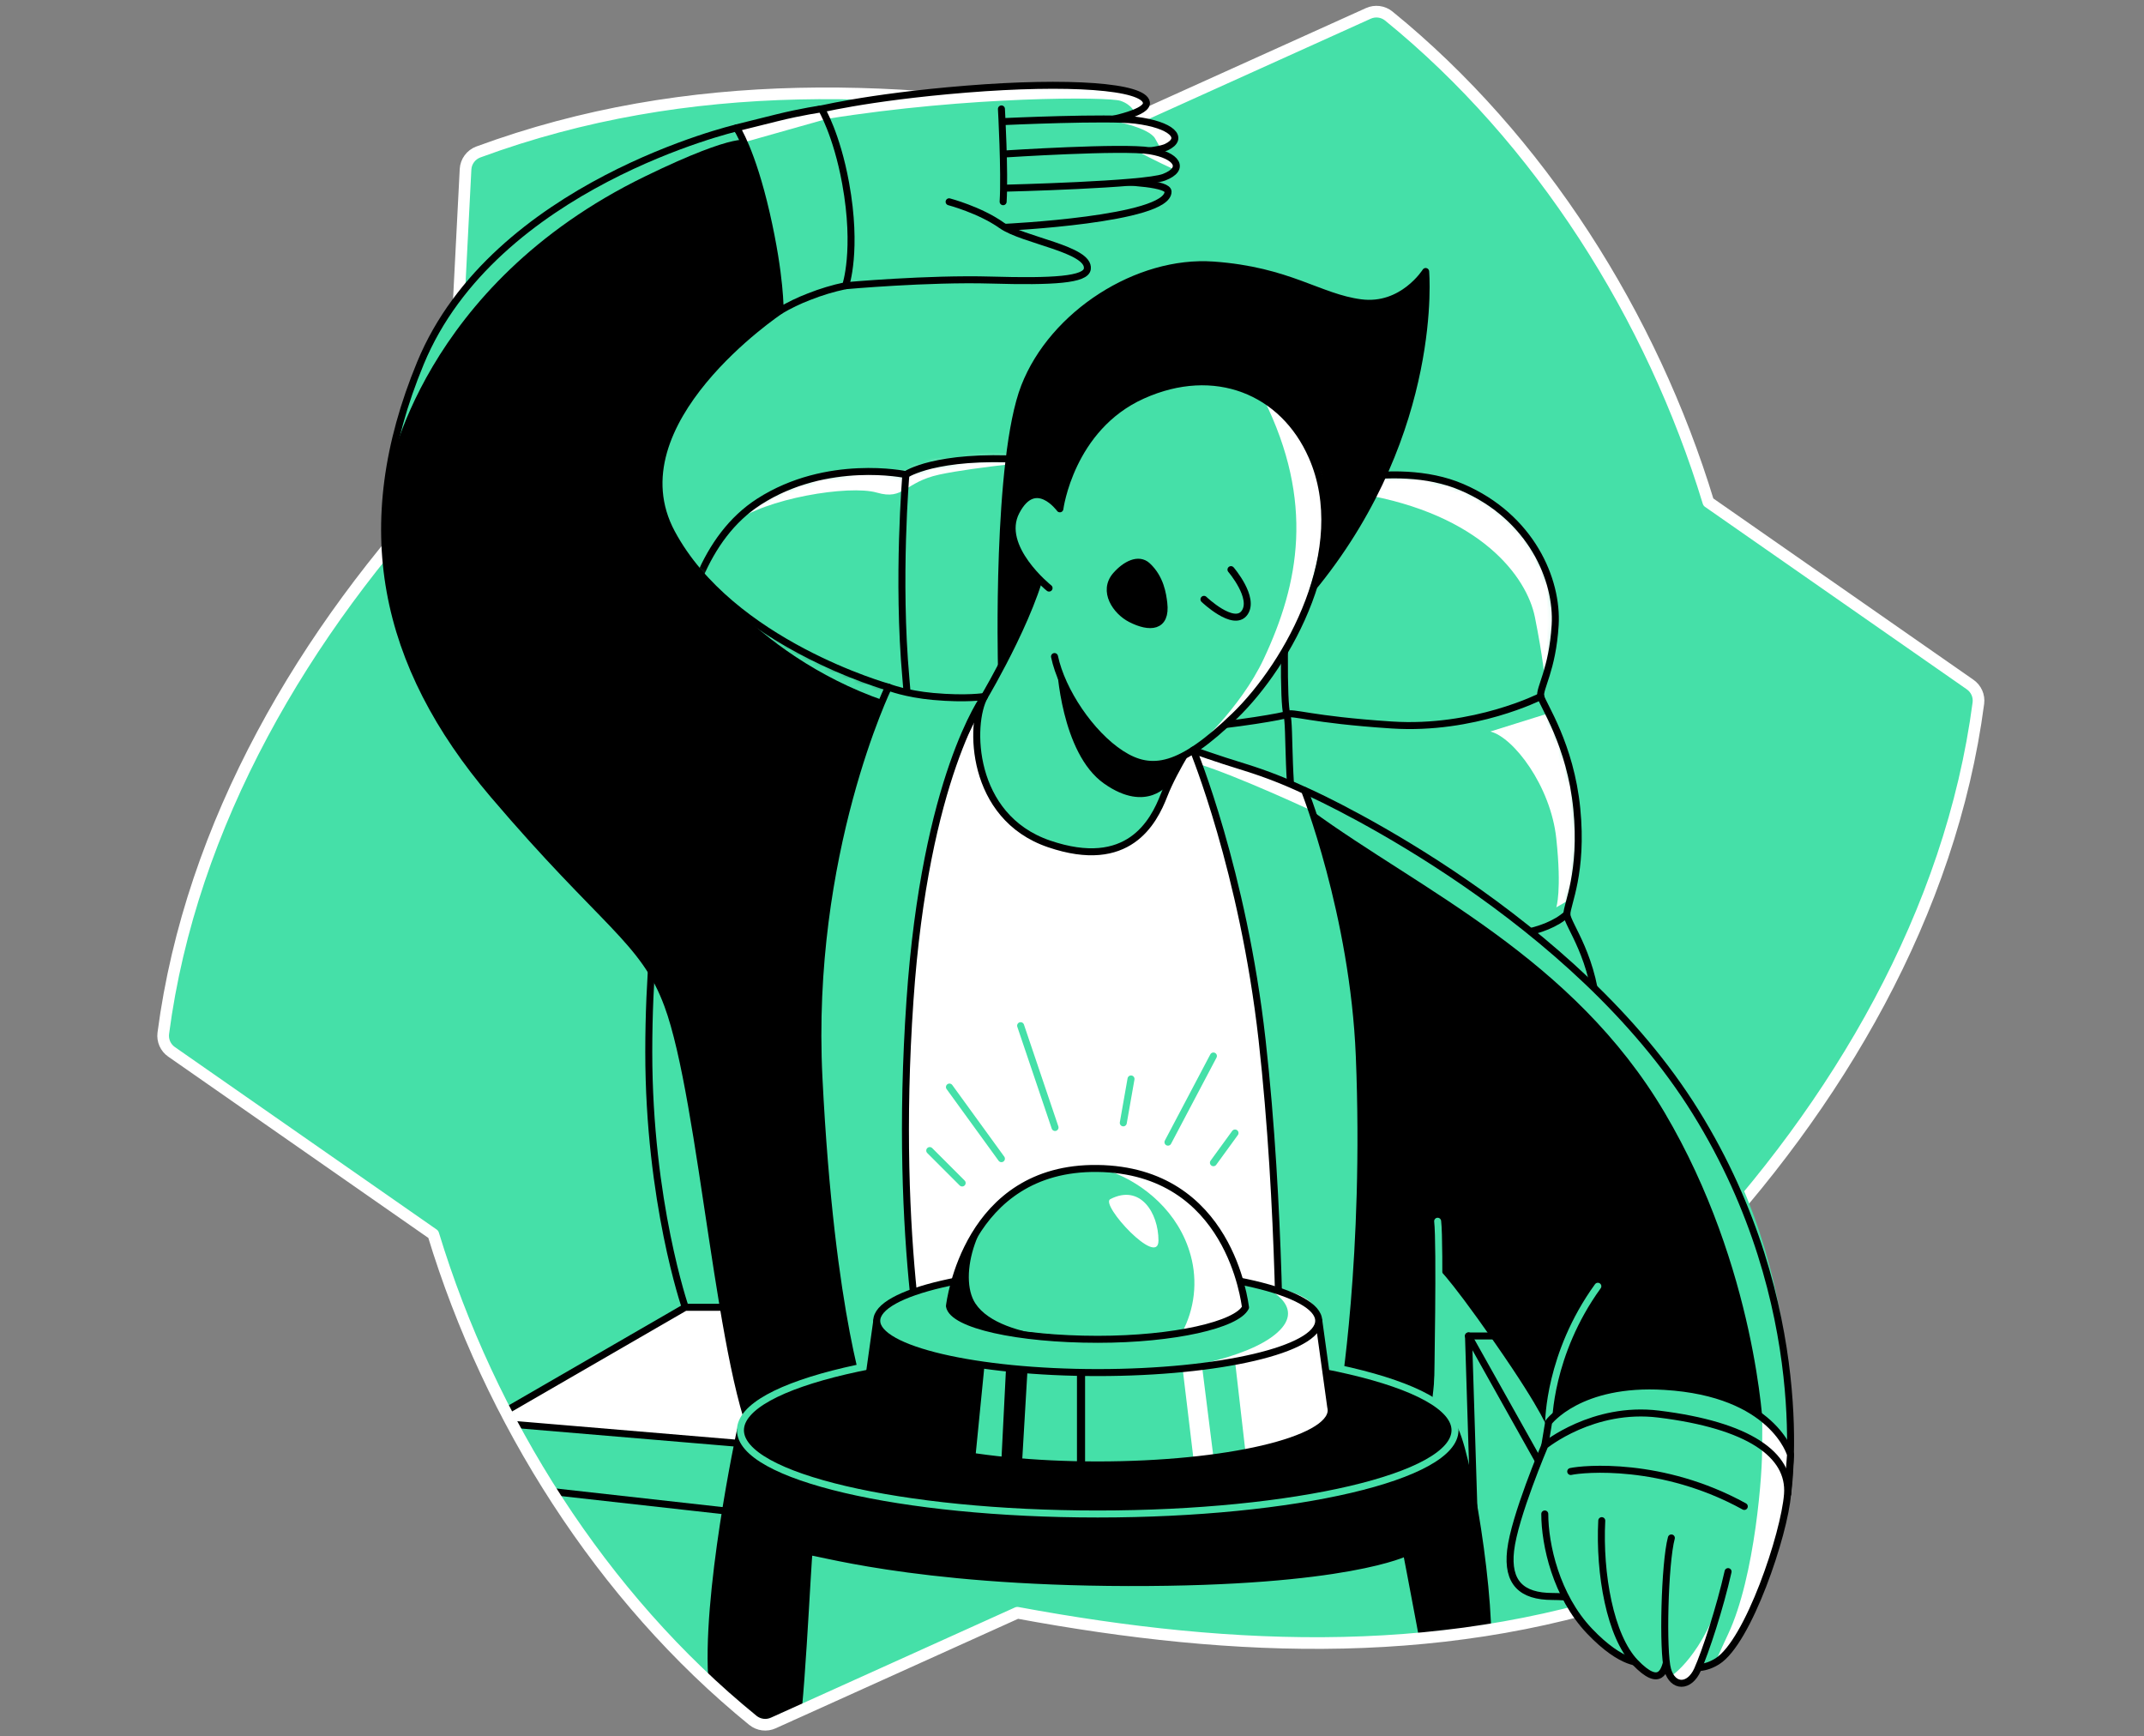 <svg width="368" height="298" viewBox="0 0 368 298" fill="none" xmlns="http://www.w3.org/2000/svg">
<rect x="0" y="0" width="368" height="298" fill="#808080" stroke="none"/>
<path d="M293.224 86.167C283.541 54.339 264.367 23.879 238.36 2.742C237.874 2.352 237.291 2.104 236.673 2.026C236.056 1.949 235.429 2.044 234.862 2.301L192.979 21.218C155.567 14.288 118.162 12.8 82.089 26.088C81.475 26.317 80.941 26.72 80.554 27.248C80.166 27.776 79.941 28.406 79.907 29.06C79.381 39.299 77.196 81.934 77.196 81.934C52.266 108.267 32.739 141.403 28.026 177.339C27.95 177.948 28.041 178.566 28.292 179.127C28.542 179.687 28.941 180.168 29.445 180.518L74.373 211.829C84.056 243.658 103.23 274.121 129.237 295.258C129.722 295.648 130.306 295.896 130.924 295.974C131.541 296.051 132.168 295.956 132.735 295.699L174.622 276.782C212.03 283.708 249.434 285.2 285.508 271.912C286.122 271.681 286.656 271.277 287.044 270.748C287.433 270.218 287.658 269.588 287.694 268.932L290.405 216.07C315.358 189.729 334.858 156.597 339.574 120.661C339.651 120.052 339.559 119.434 339.309 118.873C339.059 118.313 338.66 117.832 338.156 117.482L293.224 86.167Z" fill="#45E0A8"/>
<mask id="mask0" mask-type="alpha" maskUnits="userSpaceOnUse" x="28" y="2" width="312" height="294">
<path d="M293.224 86.167C283.541 54.339 264.367 23.879 238.36 2.742C237.874 2.352 237.291 2.104 236.673 2.026C236.056 1.949 235.429 2.044 234.862 2.301L192.979 21.218C155.567 14.288 118.162 12.8 82.089 26.088C81.475 26.317 80.941 26.72 80.554 27.248C80.166 27.776 79.941 28.406 79.907 29.06C79.381 39.299 77.196 81.934 77.196 81.934C52.266 108.267 32.739 141.403 28.026 177.339C27.95 177.948 28.041 178.566 28.292 179.127C28.542 179.687 28.941 180.168 29.445 180.518L74.373 211.829C84.056 243.658 103.23 274.121 129.237 295.258C129.722 295.648 130.306 295.896 130.924 295.974C131.541 296.051 132.168 295.956 132.735 295.699L174.622 276.782C212.03 283.708 249.434 285.2 285.508 271.912C286.122 271.681 286.656 271.277 287.044 270.748C287.433 270.218 287.658 269.588 287.694 268.932L290.405 216.07C315.358 189.729 334.858 156.597 339.574 120.661C339.651 120.052 339.559 119.434 339.309 118.873C339.059 118.313 338.66 117.832 338.156 117.482L293.224 86.167Z" fill="#FF642D"/>
</mask>
<g mask="url(#mask0)">
<path d="M117.614 224.353C117.614 224.353 111.356 206.268 111.356 180.533C111.356 154.798 115.992 135.601 115.992 135.601C115.992 135.601 111.356 98.239 130.292 86.087C141.973 78.59 155.486 81.451 155.486 81.451C155.486 81.451 160.433 77.972 175.734 78.862C191.035 79.752 191.656 81.297 191.656 81.297C191.656 81.297 197.373 79.134 207.578 80.058C217.782 80.983 222.875 84.254 222.875 84.254C222.875 84.254 239.034 78.502 250.934 83.617C262.833 88.733 267.396 99.531 266.932 107.266C266.468 115.001 264.152 118.18 264.459 119.537C264.766 120.895 269.563 127.798 270.644 138.792C271.726 149.786 268.942 155.193 268.942 156.896C268.942 158.598 273.889 164.469 274.199 174.981C274.51 185.492 273.467 229.281 273.467 229.281H252.057L252.97 258.536L117.614 224.353Z" fill="#45E0A8"/>
<mask id="mask1" mask-type="alpha" maskUnits="userSpaceOnUse" x="111" y="78" width="164" height="181">
<path d="M117.614 224.353C117.614 224.353 111.356 206.268 111.356 180.533C111.356 154.798 115.992 135.601 115.992 135.601C115.992 135.601 111.356 98.239 130.292 86.087C141.973 78.59 155.486 81.451 155.486 81.451C155.486 81.451 160.433 77.972 175.734 78.862C191.035 79.752 191.656 81.297 191.656 81.297C191.656 81.297 197.373 79.134 207.578 80.058C217.782 80.983 222.875 84.254 222.875 84.254C222.875 84.254 239.034 78.502 250.934 83.617C262.833 88.733 267.396 99.531 266.932 107.266C266.468 115.001 264.152 118.18 264.459 119.537C264.766 120.895 269.563 127.798 270.644 138.792C271.726 149.786 268.942 155.193 268.942 156.896C268.942 158.598 273.889 164.469 274.199 174.981C274.51 185.492 273.467 229.281 273.467 229.281H252.057L252.97 258.536L117.614 224.353Z" fill="#FF642D"/>
</mask>
<g mask="url(#mask1)">
<path d="M233.597 84.775C254.182 88.253 262.066 99.006 263.454 105.916C264.842 112.826 265.149 116.592 265.149 116.592C265.149 116.592 270.039 108.42 264.428 96.019C258.818 83.617 246.083 81.381 243.283 81.447C240.484 81.512 235.633 81.447 235.633 81.447L233.597 84.775Z" fill="white"/>
<path d="M255.804 125.543C259.746 126.509 266.158 134.857 267.124 143.9C268.091 152.942 267.124 155.722 267.124 155.722L269.506 154.338C269.506 154.338 273.221 141.165 269.226 131.191C265.23 121.217 265.149 122.62 265.149 122.62L255.804 125.543Z" fill="white"/>
<path d="M125.894 89.776C131.201 85.534 145.8 83.176 150.497 84.541C155.195 85.906 155.184 82.766 161.212 81.451C167.24 80.135 181.095 78.862 181.095 78.862C176.083 77.931 170.991 77.504 165.894 77.589C158.198 77.819 154.808 80.369 154.808 80.369C154.808 80.369 153.838 79.905 143.614 81.297C133.391 82.689 125.894 89.776 125.894 89.776Z" fill="white"/>
</g>
<path d="M117.614 224.353C117.614 224.353 111.356 206.268 111.356 180.533C111.356 154.798 115.992 135.601 115.992 135.601C115.992 135.601 111.356 98.239 130.292 86.087C141.973 78.59 155.486 81.451 155.486 81.451C155.486 81.451 160.433 77.972 175.734 78.862C191.035 79.752 191.656 81.297 191.656 81.297C191.656 81.297 197.373 79.134 207.578 80.058C217.782 80.983 222.875 84.254 222.875 84.254C222.875 84.254 239.034 78.502 250.934 83.617C262.833 88.733 267.396 99.531 266.932 107.266C266.468 115.001 264.152 118.18 264.459 119.537C264.766 120.895 269.563 127.798 270.644 138.792C271.726 149.786 268.942 155.193 268.942 156.896C268.942 158.598 273.889 164.469 274.199 174.981C274.51 185.492 273.467 229.281 273.467 229.281H252.057L252.97 258.536L117.614 224.353Z" stroke="black" stroke-width="1.2" stroke-linecap="round" stroke-linejoin="round"/>
<path d="M83.531 244.064V254.728L129.207 259.829V246.384L83.531 244.064Z" fill="#45E0A8" stroke="black" stroke-width="1.2" stroke-linecap="round" stroke-linejoin="round"/>
<path d="M117.614 224.357L83.531 244.064L126.63 247.695L135.005 224.357H117.614Z" fill="white" stroke="black" stroke-width="1.2" stroke-linecap="round" stroke-linejoin="round"/>
<path d="M127.09 245.452C127.09 245.452 120.87 274.309 122.254 289.211C123.639 304.113 135.005 299.476 136.163 298.556C137.321 297.636 138.652 266.793 138.882 266.344C139.112 265.895 156.104 271.517 193.665 271.598C231.227 271.678 241.404 266.421 241.404 266.421C241.404 266.421 245.834 289.299 246.773 296.021C247.713 302.744 252.909 295.776 254.887 287.642C256.866 279.509 252.51 251.503 249.757 245.46C247.003 239.416 127.09 245.452 127.09 245.452Z" fill="black" stroke="black" stroke-width="1.2" stroke-linecap="round" stroke-linejoin="round"/>
</g>
<path d="M293.224 86.167C283.541 54.339 264.367 23.879 238.36 2.742C237.874 2.352 237.291 2.104 236.673 2.026C236.056 1.949 235.429 2.044 234.862 2.301L192.979 21.218C155.567 14.288 118.162 12.8 82.089 26.088C81.475 26.317 80.941 26.72 80.554 27.248C80.166 27.776 79.941 28.406 79.907 29.06C79.381 39.299 77.196 81.934 77.196 81.934C52.266 108.267 32.739 141.403 28.026 177.339C27.95 177.948 28.041 178.566 28.292 179.127C28.542 179.687 28.941 180.168 29.445 180.518L74.373 211.829C84.056 243.658 103.23 274.121 129.237 295.258C129.722 295.648 130.306 295.896 130.924 295.974C131.541 296.051 132.168 295.956 132.735 295.699L174.622 276.782C212.03 283.708 249.434 285.2 285.508 271.912C286.122 271.681 286.656 271.277 287.044 270.748C287.433 270.218 287.658 269.588 287.694 268.932L290.405 216.07C315.358 189.729 334.858 156.597 339.574 120.661C339.651 120.052 339.559 119.434 339.309 118.873C339.059 118.313 338.66 117.832 338.156 117.482L293.224 86.167Z" stroke="white" stroke-width="2" stroke-linecap="round" stroke-linejoin="round"/>
<path d="M221.026 96.019C220.328 106.802 220.259 120.688 220.881 122.621C221.502 124.553 220.785 136.015 222.875 144.364C224.965 152.712 228.719 161.237 234.494 160.569C240.269 159.902 261.445 163.607 268.942 156.884" stroke="black" stroke-width="1.2" stroke-linecap="round" stroke-linejoin="round"/>
<path d="M264.459 119.526C264.459 119.526 253.024 125.351 238.877 124.423C224.731 123.495 221.901 122.076 220.881 122.621C219.861 123.165 190.682 128.101 171.888 124.538C153.093 120.976 141.497 122.621 141.497 122.621" stroke="black" stroke-width="1.2" stroke-linecap="round" stroke-linejoin="round"/>
<path d="M155.486 81.45C155.486 81.45 153.952 99.382 155.486 116.385C157.02 133.389 155.486 136.805 155.486 136.805" fill="#45E0A8"/>
<path d="M155.486 81.45C155.486 81.45 153.952 99.382 155.486 116.385C157.02 133.389 155.486 136.805 155.486 136.805" stroke="black" stroke-width="1.2" stroke-linecap="round" stroke-linejoin="round"/>
<path d="M252.046 229.269L264.459 251.411" stroke="black" stroke-width="1.2" stroke-linecap="round" stroke-linejoin="round"/>
<path d="M244.085 247.692C246.248 237.491 246.769 216.791 246.769 216.791C246.769 216.791 248.391 217.662 257.05 230.09C265.709 242.519 266.323 245.299 266.323 245.299C266.323 245.299 280.542 237.878 293.837 244.681C307.132 251.484 306.822 256.427 306.822 256.427C306.822 256.427 311.769 224.215 291.053 190.853C270.338 157.49 228.454 137.63 223.945 135.659C219.435 133.688 232.642 176.353 229.858 199.538C227.074 222.723 222.994 250.855 222.994 250.855L244.085 247.692Z" fill="black"/>
<path d="M225.175 139.141C243.747 152.708 269.985 164.304 285.734 190.968C301.484 217.631 302.642 245.452 302.642 245.452L307.243 250.905C307.243 250.905 310.768 212.473 286.885 183.636C263.002 154.798 228.845 137.902 225.175 136.238C221.506 134.573 225.175 139.141 225.175 139.141Z" fill="#45E0A8"/>
<path d="M244.085 247.692C246.248 237.491 246.769 216.791 246.769 216.791C246.769 216.791 248.391 217.662 257.05 230.09C265.709 242.519 266.323 245.299 266.323 245.299C266.323 245.299 280.542 237.878 293.837 244.681C307.132 251.484 306.822 256.427 306.822 256.427C306.822 256.427 311.769 224.215 291.053 190.853C270.338 157.49 228.454 137.63 223.945 135.659C219.435 133.688 232.642 176.353 229.858 199.538C227.074 222.723 222.994 250.855 222.994 250.855L244.085 247.692Z" stroke="black" stroke-width="1.2" stroke-linecap="round" stroke-linejoin="round"/>
<path d="M152.495 117.938C152.495 117.938 125.498 110.445 115.298 91.478C105.097 72.512 133.896 53.33 133.896 53.33L136.163 36.346L126.426 21.954C126.426 21.954 84.834 31.675 72.172 62.303C60.579 90.328 65.687 114.061 84.692 136.399C103.698 158.736 110.451 161.275 114.604 172.492C120.701 188.939 123.635 237.108 130.591 249.164L150.482 247.692C150.482 247.692 142.183 196.762 150.068 163.373C157.952 129.983 154.669 123.805 154.669 123.805L152.495 117.938Z" fill="black"/>
<path d="M66.719 81.451C66.719 81.451 72.172 49.035 110.685 30.287C127.097 22.299 128.578 24.151 128.578 24.151L127.454 19.458C127.454 19.458 105.569 21.302 87.929 39.356C70.289 57.41 66.719 81.451 66.719 81.451Z" fill="#45E0A8"/>
<mask id="mask2" mask-type="alpha" maskUnits="userSpaceOnUse" x="66" y="21" width="90" height="229">
<path d="M152.495 117.938C152.495 117.938 125.498 110.445 115.298 91.478C105.097 72.512 133.896 53.33 133.896 53.33L136.163 36.346L126.426 21.954C126.426 21.954 84.834 31.675 72.172 62.303C60.579 90.328 65.687 114.061 84.692 136.399C103.698 158.736 110.451 161.275 114.604 172.492C120.701 188.939 123.635 237.108 130.591 249.164L150.482 247.692C150.482 247.692 142.183 196.762 150.068 163.373C157.952 129.983 154.669 123.805 154.669 123.805L152.495 117.938Z" fill="black"/>
</mask>
<g mask="url(#mask2)">
<path d="M192.162 125.991C192.162 125.991 158.255 123.771 135.549 104.935C121.503 93.277 118.251 94.987 118.251 94.987C118.251 94.987 129.916 113.609 154.041 120.987C178.165 128.365 192.162 125.991 192.162 125.991Z" fill="#45E0A8"/>
</g>
<path d="M152.495 117.938C152.495 117.938 125.498 110.445 115.298 91.478C105.097 72.512 133.896 53.33 133.896 53.33L136.163 36.346L126.426 21.954C126.426 21.954 84.834 31.675 72.172 62.303C60.579 90.328 65.687 114.061 84.692 136.399C103.698 158.736 110.451 161.275 114.604 172.492C120.701 188.939 123.635 237.108 130.591 249.164L150.482 247.692C150.482 247.692 142.183 196.762 150.068 163.373C157.952 129.983 154.669 123.805 154.669 123.805L152.495 117.938Z" stroke="black" stroke-width="1.2" stroke-linecap="round" stroke-linejoin="round"/>
<path d="M274.257 220.748C265.82 232.41 265.82 244.071 265.82 244.071" stroke="#45E0A8" stroke-width="1.2" stroke-linecap="round" stroke-linejoin="round"/>
<path d="M203.241 126.509C203.241 126.509 218.94 142.044 221.955 168.243C224.969 194.442 219.654 224.123 219.654 224.123L153.343 226.673C153.343 226.673 150.559 198.618 155.195 165.229C159.831 131.839 168.421 120.872 168.421 120.872L203.241 126.509Z" fill="white" stroke="black" stroke-width="1.2" stroke-linecap="round" stroke-linejoin="round"/>
<path d="M171.888 114.28C171.888 114.28 170.99 78.843 175.86 66.345C180.731 53.848 195.287 44.56 208.272 45.488C221.256 46.416 226.41 51.037 233.581 51.965C240.752 52.893 244.702 46.596 244.702 46.596C244.702 46.596 247.095 73.708 225.962 100.091C215.972 112.57 171.888 114.28 171.888 114.28Z" fill="black" stroke="black" stroke-width="1.2" stroke-linecap="round" stroke-linejoin="round"/>
<path d="M168.981 119.526C168.981 119.526 178.829 102.96 179.446 94.128C180.063 85.297 205.722 125.658 205.722 125.658C205.722 125.658 201.599 131.843 199.797 136.479C197.995 141.116 193.662 149.464 180.063 144.828C166.465 140.191 166.358 124.193 168.981 119.526Z" fill="#45E0A8" stroke="black" stroke-width="1.2" stroke-linecap="round" stroke-linejoin="round"/>
<path d="M180.063 100.927C180.063 100.927 171.216 93.894 174.422 87.789C177.705 81.531 181.919 87.325 181.919 87.325C181.919 87.325 183.733 73.413 196.108 67.849C208.483 62.284 220.267 67.082 225.206 78.36C232.143 94.189 221.187 113.912 211.911 122.877C202.635 131.843 197.692 132.771 192.438 129.37C187.184 125.968 182.234 118.548 180.999 112.677" fill="#45E0A8"/>
<path d="M216.919 68.512C225.663 86.152 222.971 100.156 216.919 113.061C212.874 121.689 204.813 128.737 204.813 128.737C204.813 128.737 218.833 119.794 222.875 107.297C226.917 94.799 227.714 89.865 227.146 83.078C226.579 76.29 216.919 68.512 216.919 68.512Z" fill="white"/>
<path d="M180.063 100.927C180.063 100.927 171.216 93.894 174.422 87.789C177.705 81.531 181.919 87.325 181.919 87.325C181.919 87.325 183.733 73.413 196.108 67.849C208.483 62.284 220.267 67.082 225.206 78.36C232.143 94.189 221.187 113.912 211.911 122.877C202.635 131.843 197.692 132.771 192.438 129.37C187.184 125.968 182.234 118.548 180.999 112.677" stroke="black" stroke-width="1.2" stroke-linecap="round" stroke-linejoin="round"/>
<path d="M211.286 97.76C211.286 97.76 215.462 102.626 213.606 105.18C211.75 107.734 206.65 102.86 206.65 102.86" fill="#45E0A8"/>
<path d="M211.286 97.76C211.286 97.76 215.462 102.626 213.606 105.18C211.75 107.734 206.65 102.86 206.65 102.86" stroke="black" stroke-width="1.2" stroke-linecap="round" stroke-linejoin="round"/>
<path d="M199.755 103.493C200.257 107.711 197.343 107.884 194.064 106.204C191.564 104.919 189.152 101.449 191.545 98.726C193.178 96.866 195.429 95.708 196.94 97.112C199.195 99.206 199.575 101.997 199.755 103.493Z" fill="black" stroke="black" stroke-width="1.2" stroke-linecap="round" stroke-linejoin="round"/>
<path d="M181.409 114.28C181.409 114.28 182.073 129.236 189.493 134.47C196.913 139.705 200.671 134.47 200.671 134.47L203.241 129.669C203.241 129.669 201.738 132.48 194.904 130.915C187.99 129.335 181.409 114.28 181.409 114.28Z" fill="black"/>
<path d="M168.981 119.526C168.981 119.526 165.947 120.047 160.161 119.526C155.417 119.093 152.491 117.931 152.491 117.931C152.491 117.931 138.64 146.419 140.565 184.939C142.651 226.673 148.423 241.449 148.423 241.449L159.578 240.34C159.578 240.34 153.258 214.076 156.188 171.721C158.815 133.32 168.981 119.526 168.981 119.526Z" fill="#45E0A8" stroke="black" stroke-width="1.2" stroke-linecap="round" stroke-linejoin="round"/>
<path d="M204.813 128.737C204.813 128.737 208.506 130.102 213.836 131.728C217.286 132.805 220.656 134.12 223.922 135.666C223.922 135.666 232.324 156.899 233.313 181.227C234.705 215.453 230.533 240.34 230.533 240.34L219.654 237.802C219.654 237.802 219.876 207.43 216.624 178.447C213.372 149.464 204.813 128.737 204.813 128.737Z" fill="#45E0A8"/>
<path d="M205.722 131.111C212.525 133.235 225.176 139.141 225.176 139.141L223.922 135.666C223.922 135.666 216.777 132.733 211.85 131.111C206.922 129.489 204.813 128.737 204.813 128.737L205.722 131.111Z" fill="white"/>
<path d="M204.813 128.737C204.813 128.737 208.506 130.102 213.836 131.728C217.286 132.805 220.656 134.12 223.922 135.666C223.922 135.666 232.324 156.899 233.313 181.227C234.705 215.453 230.533 240.34 230.533 240.34L219.654 237.802C219.654 237.802 219.876 207.43 216.624 178.447C213.372 149.464 204.813 128.737 204.813 128.737Z" stroke="black" stroke-width="1.2" stroke-linecap="round" stroke-linejoin="round"/>
<path d="M265.149 248.083L265.813 244.072C265.813 244.072 271.055 237.035 285.711 237.936C304.379 239.06 307.332 249.647 307.332 249.647L306.814 256.446C306.814 256.446 296.61 246.399 283.629 246.399C270.648 246.399 265.149 248.083 265.149 248.083Z" fill="#45E0A8"/>
<path d="M302.485 243.335C302.439 248.198 302.485 249.295 302.485 249.295L306.826 255.342C307.092 253.45 307.261 251.545 307.332 249.636C307.405 246.84 302.485 243.335 302.485 243.335Z" fill="white"/>
<path d="M265.149 248.083L265.813 244.072C265.813 244.072 271.055 237.035 285.711 237.936C304.379 239.06 307.332 249.647 307.332 249.647L306.814 256.446C306.814 256.446 296.61 246.399 283.629 246.399C270.648 246.399 265.149 248.083 265.149 248.083Z" stroke="black" stroke-width="1.2" stroke-linecap="round" stroke-linejoin="round"/>
<path d="M139.698 19.001C139.698 19.001 148.434 16.7 165.901 15.293C183.369 13.886 196.369 14.787 196.771 17.594C197.235 20.838 175.749 22.694 175.749 22.694L176.37 31.196C176.37 31.196 200.487 30.264 200.487 32.895C200.487 37.688 172.493 39.011 172.493 39.011" fill="#45E0A8"/>
<path d="M141.854 20.416C166.553 16.455 190.287 16.608 192.323 17.302C194.359 17.997 194.781 19.377 194.781 19.377C194.781 19.377 198.08 19.449 196.236 16.695C192.689 15.175 178.534 13.024 159.751 15.682C140.968 18.339 139.698 19.001 139.698 19.001L141.854 20.416Z" fill="white"/>
<path d="M139.698 19.001C139.698 19.001 148.434 16.7 165.901 15.293C183.369 13.886 196.369 14.787 196.771 17.594C197.235 20.838 175.749 22.694 175.749 22.694L176.37 31.196C176.37 31.196 200.487 30.264 200.487 32.895C200.487 37.688 172.493 39.011 172.493 39.011" stroke="black" stroke-width="1.2" stroke-linecap="round" stroke-linejoin="round"/>
<path d="M172.49 20.857C172.49 20.857 190.237 20.044 194.904 20.627C201.086 21.394 203.444 23.695 200.2 25.252C196.956 26.809 172.973 27.119 172.973 27.119" fill="#45E0A8"/>
<path d="M187.073 20.428C191.292 20.428 197.255 21.985 198.26 23.768L199.26 25.551C199.26 25.551 203.544 24.14 201.657 22.989C199.77 21.839 197.987 20.919 194.919 20.627C191.852 20.336 187.073 20.428 187.073 20.428Z" fill="white"/>
<path d="M172.49 20.857C172.49 20.857 190.237 20.044 194.904 20.627C201.086 21.394 203.444 23.695 200.2 25.252C196.956 26.809 172.973 27.119 172.973 27.119" stroke="black" stroke-width="1.2" stroke-linecap="round" stroke-linejoin="round"/>
<path d="M172.49 26.422C172.49 26.422 192.749 25.11 197.385 25.881C202.021 26.652 203.559 28.968 199.797 30.417C196.442 31.713 172.49 32.296 172.49 32.296" fill="#45E0A8"/>
<path d="M194.605 25.639C198.535 27.737 201.293 28.968 201.293 28.968C201.293 28.968 201.676 27.76 200.472 26.667C199.268 25.574 194.605 25.639 194.605 25.639Z" fill="white"/>
<path d="M172.49 26.422C172.49 26.422 192.749 25.11 197.385 25.881C202.021 26.652 203.559 28.968 199.797 30.417C196.442 31.713 172.49 32.296 172.49 32.296" stroke="black" stroke-width="1.2" stroke-linecap="round" stroke-linejoin="round"/>
<path d="M145.129 49.035C145.129 49.035 159.317 47.754 170.078 48.065C180.838 48.376 186.387 48.015 186.632 46.148C187.073 42.746 175.596 41.278 171.888 38.651C168.179 36.024 162.907 34.632 162.907 34.632" fill="#45E0A8"/>
<path d="M145.129 49.035C145.129 49.035 159.317 47.754 170.078 48.065C180.838 48.376 186.387 48.015 186.632 46.148C187.073 42.746 175.596 41.278 171.888 38.651C168.179 36.024 162.907 34.632 162.907 34.632" stroke="black" stroke-width="1.2" stroke-linecap="round" stroke-linejoin="round"/>
<path d="M265.149 248.083C265.149 248.083 259.93 260.331 259.282 266.106C258.665 271.59 261.138 273.987 266.468 273.987C271.799 273.987 280.381 275.843 280.381 275.843C280.381 275.843 286.62 290.189 294.757 285.119C300.088 281.794 306.296 263.261 306.814 256.443C307.332 249.624 300.115 244.586 284.71 242.687C273.425 241.28 265.149 248.083 265.149 248.083Z" fill="#45E0A8"/>
<path d="M302.438 248.19C302.592 252.24 301.25 270.65 296.61 280.464C293.158 287.819 294.757 285.104 294.757 285.104C294.757 285.104 302.335 278.167 304.67 266.056C307.006 253.946 306.704 253.34 306.704 253.34L302.438 248.19Z" fill="white"/>
<path d="M265.149 248.083C265.149 248.083 259.93 260.331 259.282 266.106C258.665 271.59 261.138 273.987 266.468 273.987C271.799 273.987 280.381 275.843 280.381 275.843C280.381 275.843 286.62 290.189 294.757 285.119C300.088 281.794 306.296 263.261 306.814 256.443C307.332 249.624 300.115 244.586 284.71 242.687C273.425 241.28 265.149 248.083 265.149 248.083Z" stroke="black" stroke-width="1.2" stroke-linecap="round" stroke-linejoin="round"/>
<path d="M265.149 259.825C265.149 265.082 267.09 273.891 272.819 279.919C278.548 285.947 281.784 285.307 281.784 285.307L278.072 268.016" fill="#45E0A8"/>
<path d="M265.149 259.825C265.149 265.082 267.09 273.891 272.819 279.919C278.548 285.947 281.784 285.307 281.784 285.307L278.072 268.016" stroke="black" stroke-width="1.2" stroke-linecap="round" stroke-linejoin="round"/>
<path d="M274.928 260.975C274.464 270.098 276.362 280.832 280.68 285.318C284.998 289.805 285.788 286.714 286.229 284.394C286.67 282.074 285.462 272.338 286.862 265.987" fill="#45E0A8"/>
<path d="M274.928 260.975C274.464 270.098 276.362 280.832 280.68 285.318C284.998 289.805 285.788 286.714 286.229 284.394C286.67 282.074 285.462 272.338 286.862 265.987" stroke="black" stroke-width="1.2" stroke-linecap="round" stroke-linejoin="round"/>
<path d="M296.61 269.722C295.222 275.904 292.748 283.478 291.356 286.569C289.964 289.659 287.138 289.663 286.241 286.569C285.343 283.474 285.711 268.254 286.873 263.943" fill="#45E0A8"/>
<path d="M295.919 272.579C292.292 284.256 286.873 287.619 286.873 287.619C286.873 287.619 287.581 290.356 289.981 288.305C294.035 283.237 295.919 272.579 295.919 272.579Z" fill="white"/>
<path d="M296.61 269.722C295.222 275.904 292.748 283.478 291.356 286.569C289.964 289.659 287.138 289.663 286.241 286.569C285.343 283.474 285.711 268.254 286.873 263.943" stroke="black" stroke-width="1.2" stroke-linecap="round" stroke-linejoin="round"/>
<path d="M269.601 252.539C271.687 252.075 285.266 250.752 299.394 258.536Z" fill="#45E0A8"/>
<path d="M269.601 252.539C271.687 252.075 285.266 250.752 299.394 258.536" stroke="black" stroke-width="1.2" stroke-linecap="round" stroke-linejoin="round"/>
<path d="M188.415 259.833C222.285 259.833 249.741 253.396 249.741 245.456C249.741 237.516 222.285 231.079 188.415 231.079C154.546 231.079 127.09 237.516 127.09 245.456C127.09 253.396 154.546 259.833 188.415 259.833Z" fill="black" stroke="#45E0A8" stroke-width="1.2" stroke-linecap="round" stroke-linejoin="round"/>
<path d="M228.408 241.449L226.364 226.673H150.49L148.426 241.449C148.377 241.634 148.35 241.824 148.346 242.016C148.346 247.205 166.289 251.411 188.419 251.411C210.55 251.411 228.489 247.193 228.489 242.016C228.487 241.824 228.459 241.634 228.408 241.449V241.449Z" fill="#45E0A8"/>
<path d="M228.489 242.016C228.489 242.016 228.811 245.272 222.02 247.136C215.228 248.999 213.786 249.287 213.786 249.287L211.984 233.637C211.984 233.637 220.125 232.238 222.971 230.343C225.816 228.449 226.345 226.673 226.345 226.673L228.489 242.016Z" fill="white"/>
<path d="M202.976 234.765L204.809 250.019H208.272L206.339 234.634L202.976 234.765Z" fill="white"/>
<path d="M228.408 241.449L226.364 226.673H150.49L148.426 241.449C148.377 241.634 148.35 241.824 148.346 242.016C148.346 247.205 166.289 251.411 188.419 251.411C210.55 251.411 228.489 247.193 228.489 242.016C228.487 241.824 228.408 241.449 228.408 241.449Z" stroke="black" stroke-width="1.2" stroke-linecap="round" stroke-linejoin="round"/>
<path d="M188.415 235.562C209.363 235.562 226.345 231.583 226.345 226.673C226.345 221.764 209.363 217.784 188.415 217.784C167.467 217.784 150.486 221.764 150.486 226.673C150.486 231.583 167.467 235.562 188.415 235.562Z" fill="#45E0A8"/>
<path d="M200.472 235.106C200.472 235.106 213.84 233.491 219.205 228.732C224.57 223.973 216.701 220.748 216.701 220.748C216.701 220.748 225.605 221.515 225.942 225.377C226.28 229.239 223.707 230.853 218.204 232.176C212.701 233.499 200.472 235.106 200.472 235.106Z" fill="white"/>
<path d="M188.415 235.562C209.363 235.562 226.345 231.583 226.345 226.673C226.345 221.764 209.363 217.784 188.415 217.784C167.467 217.784 150.486 221.764 150.486 226.673C150.486 231.583 167.467 235.562 188.415 235.562Z" stroke="black" stroke-width="1.2" stroke-linecap="round" stroke-linejoin="round"/>
<path d="M213.786 224.372C212.298 227.352 201.515 229.852 188.415 229.852C174.641 229.852 163.516 227.348 162.964 224.154C163.048 223.571 165.844 200.24 188.373 200.532C211.171 200.823 213.633 223.659 213.786 224.372Z" fill="#45E0A8"/>
<path d="M190.901 201.153C196.216 203.143 202.328 207.944 204.372 215.456C205.592 219.913 205.051 224.668 202.861 228.736C202.861 228.736 210.182 226.662 211.984 225.519C213.787 224.376 213.875 224.2 212.368 217.788C210.861 211.376 206.807 206.943 202.869 204.922C198.931 202.901 196.565 201.82 194.13 201.552C191.694 201.283 190.901 201.153 190.901 201.153Z" fill="white"/>
<path d="M190.563 205.804C195.732 203.12 198.842 208.174 198.842 212.902C198.842 217.631 188.784 206.732 190.563 205.804Z" fill="white"/>
<path d="M213.786 224.372C212.298 227.352 201.515 229.852 188.415 229.852C174.641 229.852 163.516 227.348 162.964 224.154C163.048 223.571 165.844 200.24 188.373 200.532C211.171 200.823 213.633 223.659 213.786 224.372Z" stroke="black" stroke-width="1.2" stroke-linecap="round" stroke-linejoin="round"/>
<path d="M159.582 197.46L165.146 203.024" stroke="#45E0A8" stroke-width="1.2" stroke-linecap="round" stroke-linejoin="round"/>
<path d="M162.964 186.562L171.884 198.852" stroke="#45E0A8" stroke-width="1.2" stroke-linecap="round" stroke-linejoin="round"/>
<path d="M175.182 176.027L181.087 193.499" stroke="#45E0A8" stroke-width="1.2" stroke-linecap="round" stroke-linejoin="round"/>
<path d="M192.802 192.705L194.129 185.169" stroke="#45E0A8" stroke-width="1.2" stroke-linecap="round" stroke-linejoin="round"/>
<path d="M200.472 196.018L208.272 181.231" stroke="#45E0A8" stroke-width="1.2" stroke-linecap="round" stroke-linejoin="round"/>
<path d="M208.272 199.546L211.98 194.446" stroke="#45E0A8" stroke-width="1.2" stroke-linecap="round" stroke-linejoin="round"/>
<path d="M171.887 18.695C171.887 18.695 172.49 29.516 172.179 34.616Z" fill="#45E0A8"/>
<path d="M171.887 18.695C171.887 18.695 172.49 29.516 172.179 34.616" stroke="black" stroke-width="1.2" stroke-linecap="round" stroke-linejoin="round"/>
<path d="M133.897 53.315C133.897 53.315 134.012 47.444 131.527 36.626C129.042 25.808 126.427 21.939 126.427 21.939L133.329 20.221C137.666 19.143 140.999 18.687 140.999 18.687C140.999 18.687 143.599 22.974 145.144 31.437C147.249 42.972 145.144 49.028 145.144 49.028C142.998 49.479 140.894 50.112 138.855 50.922C137.138 51.579 135.479 52.379 133.897 53.315V53.315Z" fill="#45E0A8"/>
<path d="M126.306 21.763C126.847 23.297 127.68 24.427 127.68 24.427L141.869 20.416L141.002 18.722L126.306 21.763Z" fill="white"/>
<path d="M133.897 53.315C133.897 53.315 134.012 47.444 131.527 36.626C129.042 25.808 126.427 21.939 126.427 21.939L133.329 20.221C137.666 19.143 140.999 18.687 140.999 18.687C140.999 18.687 143.599 22.974 145.144 31.437C147.249 42.972 145.144 49.028 145.144 49.028C142.998 49.479 140.894 50.112 138.855 50.922C137.138 51.579 135.479 52.379 133.897 53.315V53.315Z" stroke="black" stroke-width="1.2" stroke-linecap="round" stroke-linejoin="round"/>
<path d="M148.346 242.776L150.49 227.525C150.49 227.525 152.737 231.156 160.395 232.663C168.053 234.17 168.981 234.308 168.981 234.308L167.424 250.031C167.424 250.031 156.456 248.309 152.495 246.196C148.534 244.083 148.346 242.776 148.346 242.776Z" fill="black"/>
<path d="M172.678 234.765L171.884 250.575L175.435 250.905L176.363 235.106L172.678 234.765Z" fill="black"/>
<path d="M184.853 235.566V251.373L186.245 251.411V235.566H184.853Z" fill="black"/>
<path d="M175.113 203.791C167.646 207.737 164.375 219.084 167.424 223.709C171.888 230.462 189.336 229.795 189.336 229.795C189.336 229.795 166.902 228.299 164.935 226.228C162.968 224.158 162.788 224.311 163.121 222.144C163.455 219.978 165.096 215.805 166.074 213.631C167.777 209.846 175.113 203.791 175.113 203.791Z" fill="black"/>
<path d="M246.761 209.589C247.225 213.474 246.761 237.855 246.761 237.855" stroke="#45E0A8" stroke-width="1.2" stroke-linecap="round" stroke-linejoin="round"/>
</svg>

